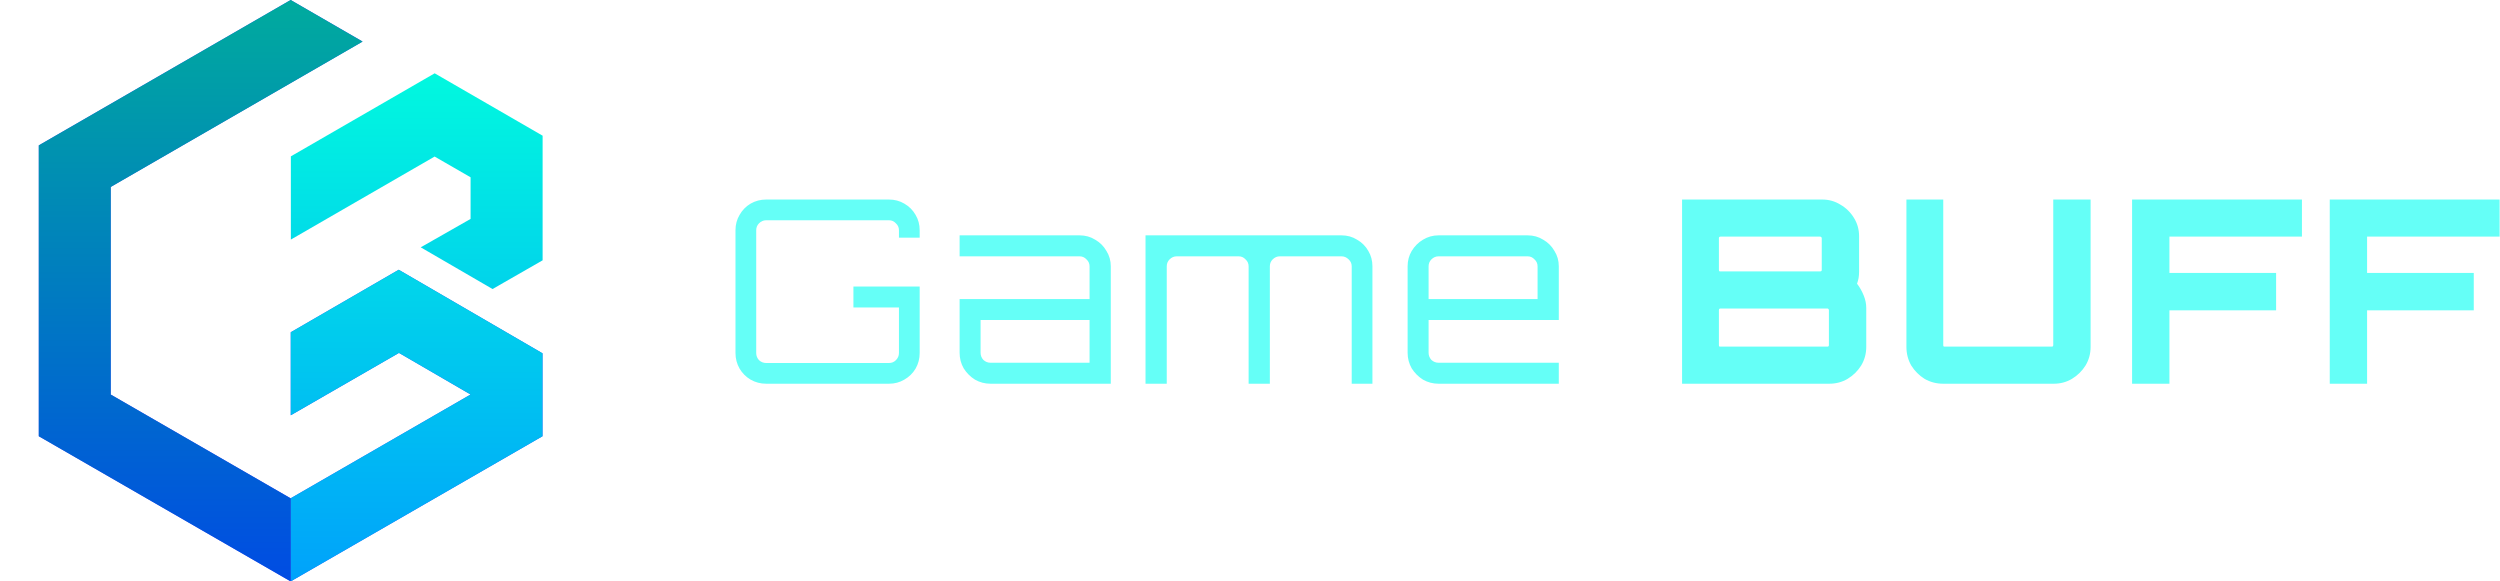 <svg width="215" height="50" viewBox="0 0 215 50" fill="none" xmlns="http://www.w3.org/2000/svg">
<path d="M34.292 23.202H34.284L25.005 28.574V35.713L34.31 30.35L40.47 33.928L24.996 42.852L9.522 33.928V16.072L31.182 3.57L24.996 0L3.336 12.502V37.515L24.996 50L46.656 37.515V30.385L34.292 23.202Z" fill="#4E4EFF"/>
<path fill-rule="evenodd" clip-rule="evenodd" d="M25.014 13.446L37.377 6.307H37.386L46.665 11.67V22.387L42.359 24.857L36.182 21.27L40.47 18.827V15.248L37.377 13.464L25.014 20.603V13.446ZM46.656 37.515L24.996 50V42.852L40.47 33.928L34.31 30.35L25.005 35.713V28.574L34.284 23.202H34.293L46.656 30.384V37.515Z" fill="url(#paint0_linear_298_333)"/>
<path d="M24.996 42.861L9.522 33.937V16.08L31.182 3.578L24.996 0L3.336 12.502V37.515L24.996 50" fill="url(#paint1_linear_298_333)"/>
<path d="M65.892 33C65.408 33 64.961 32.883 64.55 32.648C64.154 32.413 63.839 32.098 63.604 31.702C63.369 31.291 63.252 30.844 63.252 30.36V19.8C63.252 19.316 63.369 18.876 63.604 18.48C63.839 18.069 64.154 17.747 64.55 17.512C64.961 17.277 65.408 17.16 65.892 17.16H76.452C76.936 17.16 77.376 17.277 77.772 17.512C78.183 17.747 78.505 18.069 78.74 18.48C78.975 18.876 79.092 19.316 79.092 19.8V20.438H77.31V19.8C77.31 19.565 77.222 19.367 77.046 19.206C76.885 19.03 76.687 18.942 76.452 18.942H65.892C65.657 18.942 65.452 19.03 65.276 19.206C65.115 19.367 65.034 19.565 65.034 19.8V30.36C65.034 30.595 65.115 30.8 65.276 30.976C65.452 31.137 65.657 31.218 65.892 31.218H76.452C76.687 31.218 76.885 31.137 77.046 30.976C77.222 30.8 77.31 30.595 77.31 30.36V26.444H73.394V24.64H79.092V30.36C79.092 30.844 78.975 31.291 78.74 31.702C78.505 32.098 78.183 32.413 77.772 32.648C77.376 32.883 76.936 33 76.452 33H65.892ZM85.188 33C84.704 33 84.256 32.883 83.846 32.648C83.45 32.399 83.127 32.076 82.878 31.68C82.643 31.269 82.526 30.822 82.526 30.338V25.718H93.702V22.902C93.702 22.667 93.614 22.469 93.438 22.308C93.276 22.132 93.078 22.044 92.844 22.044H82.526V20.24H92.844C93.342 20.24 93.79 20.365 94.186 20.614C94.596 20.849 94.919 21.171 95.154 21.582C95.403 21.978 95.528 22.418 95.528 22.902V33H85.188ZM85.188 31.196H93.702V27.522H84.33V30.338C84.33 30.573 84.41 30.778 84.572 30.954C84.748 31.115 84.953 31.196 85.188 31.196ZM98.515 33V20.24H115.367C115.866 20.24 116.313 20.365 116.709 20.614C117.12 20.849 117.443 21.171 117.677 21.582C117.912 21.978 118.029 22.418 118.029 22.902V33H116.247V22.902C116.247 22.667 116.159 22.469 115.983 22.308C115.807 22.132 115.602 22.044 115.367 22.044H110.065C109.831 22.044 109.625 22.132 109.449 22.308C109.288 22.469 109.207 22.667 109.207 22.902V33H107.381V22.902C107.381 22.667 107.293 22.469 107.117 22.308C106.956 22.132 106.758 22.044 106.523 22.044H101.199C100.965 22.044 100.759 22.132 100.583 22.308C100.422 22.469 100.341 22.667 100.341 22.902V33H98.515ZM123.717 33C123.233 33 122.786 32.883 122.375 32.648C121.979 32.399 121.657 32.076 121.407 31.68C121.173 31.269 121.055 30.822 121.055 30.338V22.902C121.055 22.418 121.173 21.978 121.407 21.582C121.657 21.171 121.979 20.849 122.375 20.614C122.786 20.365 123.233 20.24 123.717 20.24H131.373C131.872 20.24 132.319 20.365 132.715 20.614C133.126 20.849 133.449 21.171 133.683 21.582C133.933 21.978 134.057 22.418 134.057 22.902V27.522H122.859V30.338C122.859 30.573 122.94 30.778 123.101 30.954C123.277 31.115 123.483 31.196 123.717 31.196H134.057V33H123.717ZM122.859 25.718H132.231V22.902C132.231 22.667 132.143 22.469 131.967 22.308C131.806 22.132 131.608 22.044 131.373 22.044H123.717C123.483 22.044 123.277 22.132 123.101 22.308C122.94 22.469 122.859 22.667 122.859 22.902V25.718ZM144.658 33V17.16H156.714C157.286 17.16 157.806 17.307 158.276 17.6C158.76 17.879 159.148 18.26 159.442 18.744C159.735 19.213 159.882 19.741 159.882 20.328V23.364C159.882 23.555 159.867 23.738 159.838 23.914C159.808 24.075 159.764 24.237 159.706 24.398C159.94 24.706 160.131 25.043 160.278 25.41C160.424 25.762 160.498 26.121 160.498 26.488V29.832C160.498 30.419 160.351 30.954 160.058 31.438C159.764 31.907 159.376 32.289 158.892 32.582C158.422 32.861 157.894 33 157.308 33H144.658ZM147.958 29.81H157.154C157.198 29.81 157.227 29.803 157.242 29.788C157.271 29.759 157.286 29.722 157.286 29.678V26.664C157.286 26.635 157.271 26.605 157.242 26.576C157.227 26.547 157.198 26.532 157.154 26.532H147.958C147.914 26.532 147.877 26.547 147.848 26.576C147.833 26.605 147.826 26.635 147.826 26.664V29.678C147.826 29.722 147.833 29.759 147.848 29.788C147.877 29.803 147.914 29.81 147.958 29.81ZM147.958 23.342H156.538C156.567 23.342 156.596 23.335 156.626 23.32C156.655 23.291 156.67 23.261 156.67 23.232V20.482C156.67 20.438 156.655 20.409 156.626 20.394C156.596 20.365 156.567 20.35 156.538 20.35H147.958C147.914 20.35 147.877 20.365 147.848 20.394C147.833 20.409 147.826 20.438 147.826 20.482V23.232C147.826 23.261 147.833 23.291 147.848 23.32C147.877 23.335 147.914 23.342 147.958 23.342ZM167.12 33C166.534 33 165.998 32.861 165.514 32.582C165.045 32.289 164.664 31.907 164.37 31.438C164.092 30.954 163.952 30.419 163.952 29.832V17.16H167.12V29.678C167.12 29.722 167.128 29.759 167.142 29.788C167.172 29.803 167.208 29.81 167.252 29.81H176.448C176.492 29.81 176.522 29.803 176.536 29.788C176.566 29.759 176.58 29.722 176.58 29.678V17.16H179.792V29.832C179.792 30.419 179.646 30.954 179.352 31.438C179.059 31.907 178.67 32.289 178.186 32.582C177.717 32.861 177.196 33 176.624 33H167.12ZM183.359 33V17.16H197.967V20.35H186.571V23.474H195.745V26.686H186.571V33H183.359ZM200.358 33V17.16H214.966V20.35H203.57V23.474H212.744V26.686H203.57V33H200.358Z" fill="#65FFF7"/>
<defs>
<linearGradient id="paint0_linear_298_333" x1="35.831" y1="6.307" x2="35.831" y2="50" gradientUnits="userSpaceOnUse">
<stop stop-color="#01F8DF"/>
<stop offset="1" stop-color="#00A2FB"/>
</linearGradient>
<linearGradient id="paint1_linear_298_333" x1="17.259" y1="0" x2="17.259" y2="50" gradientUnits="userSpaceOnUse">
<stop stop-color="#00AB9E"/>
<stop offset="1" stop-color="#004CE3"/>
</linearGradient>
</defs>
</svg>
